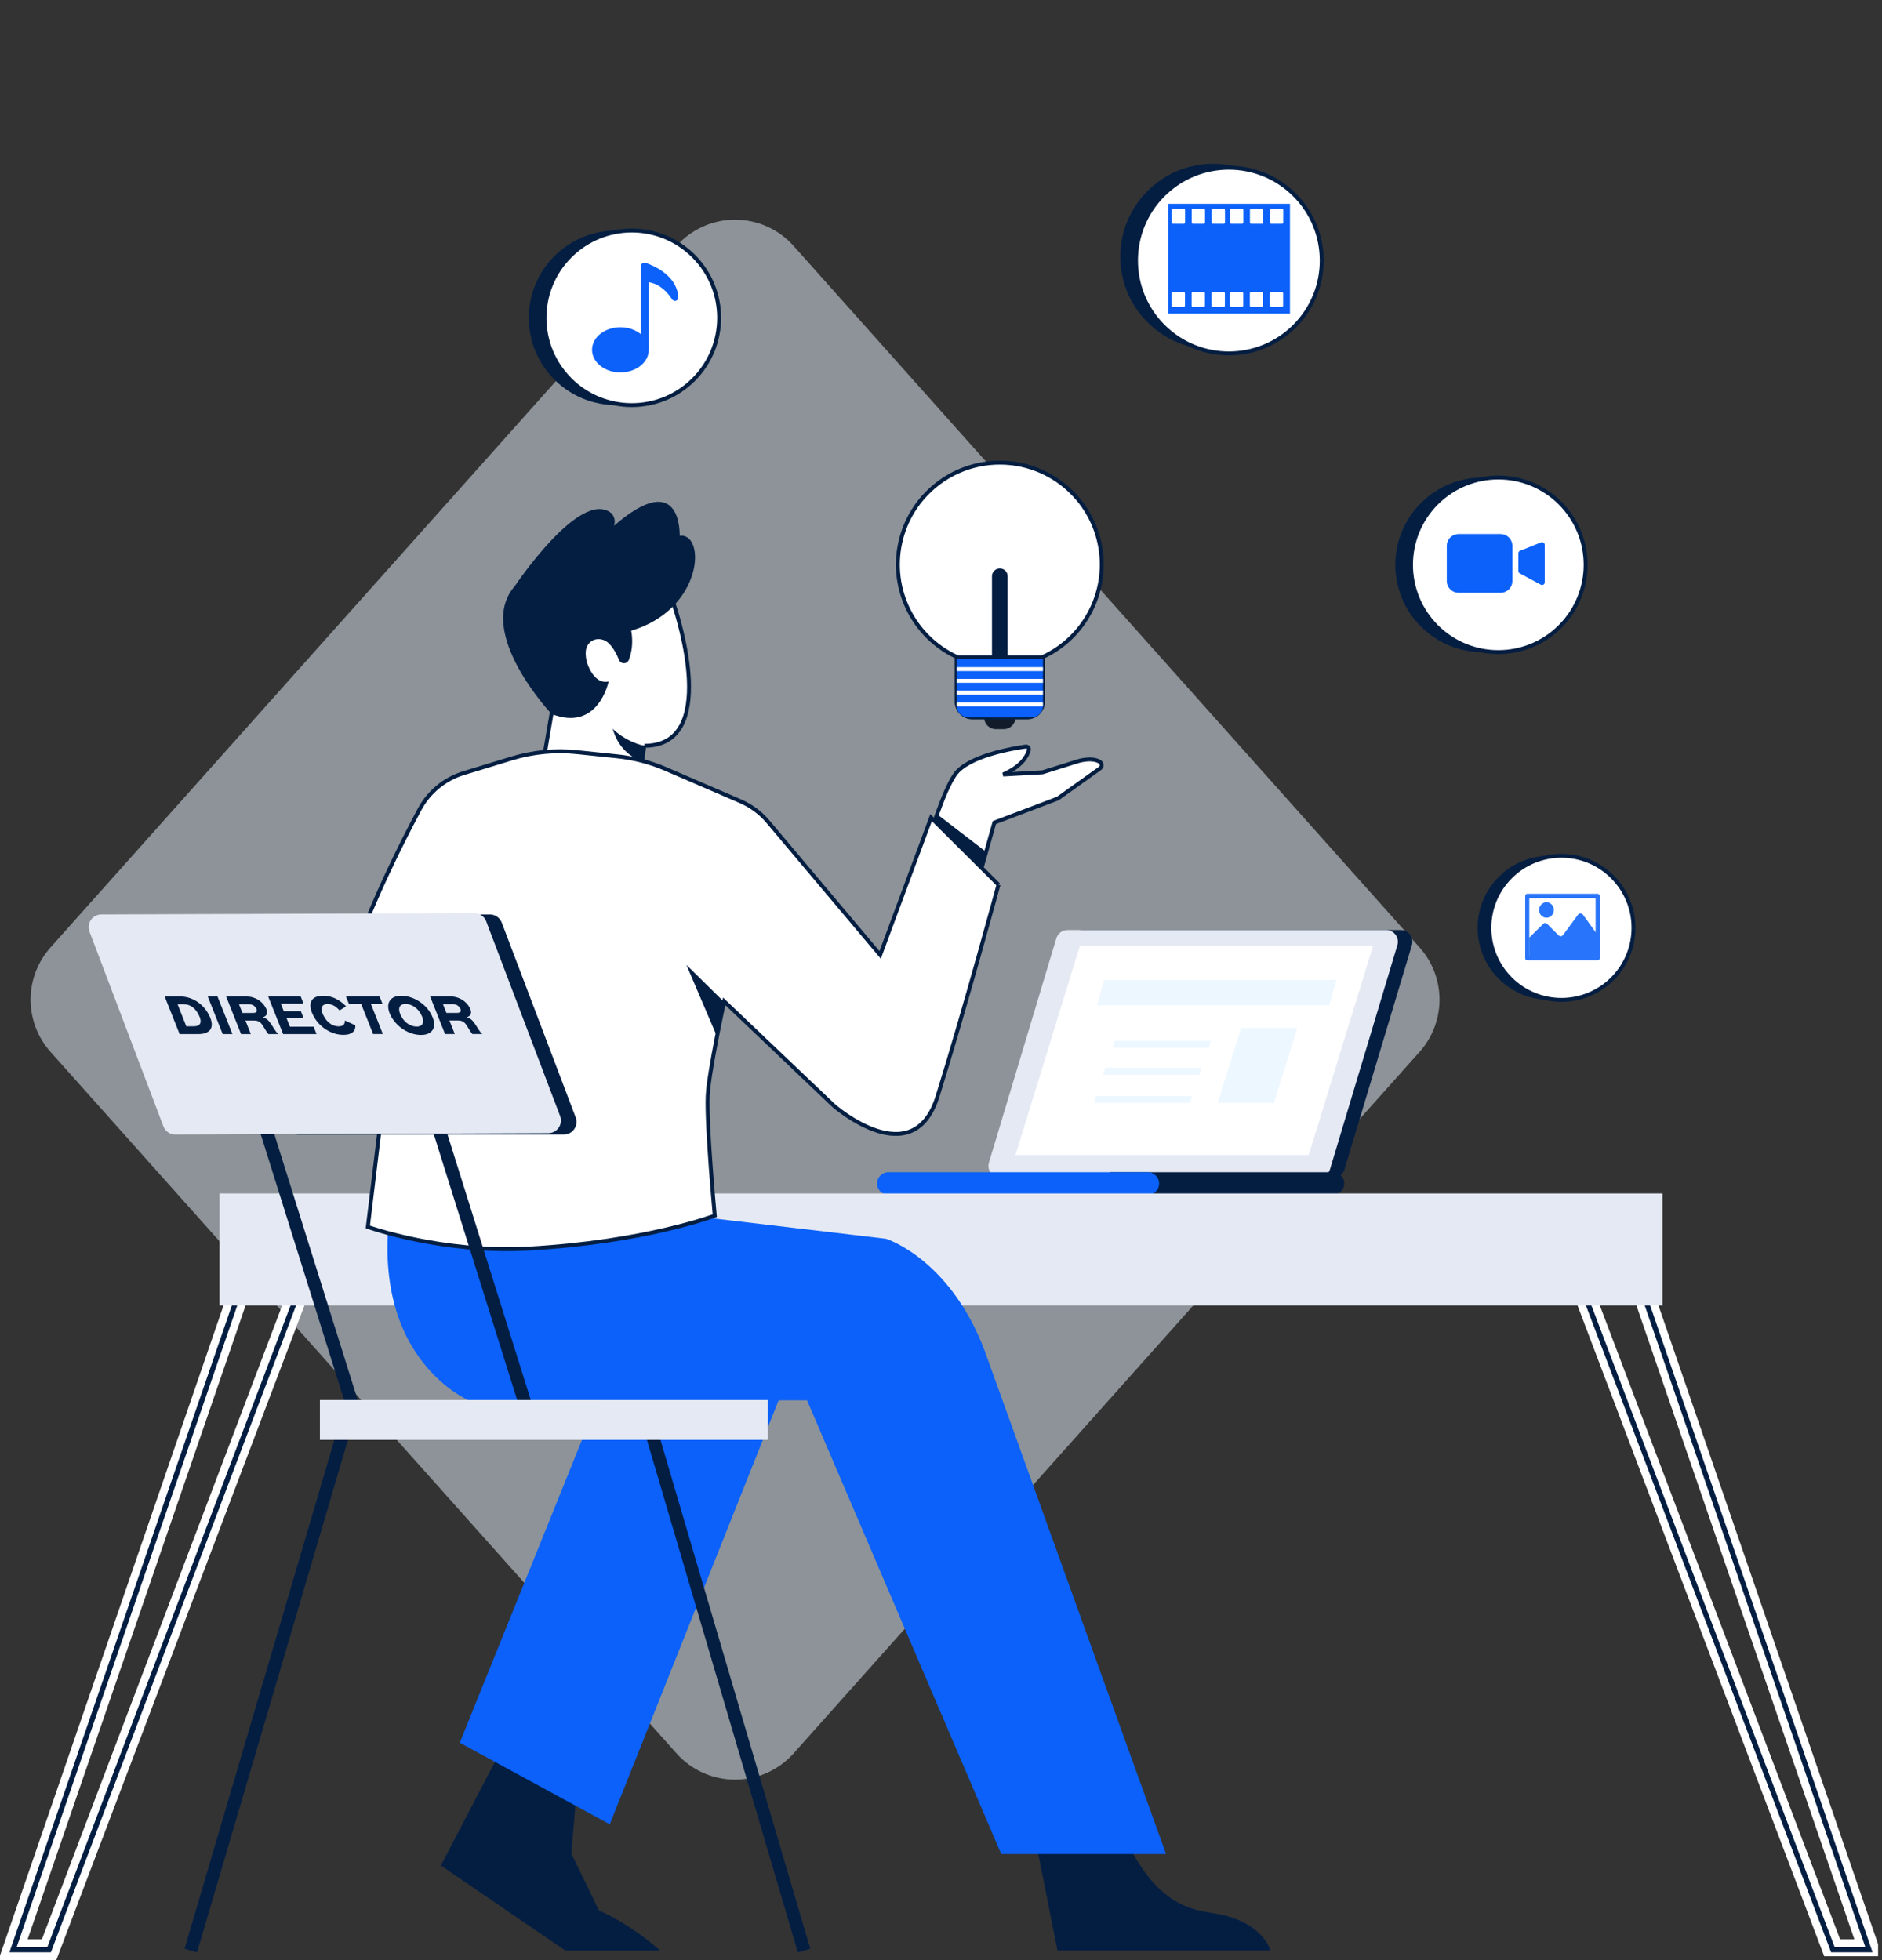 <?xml version="1.0" encoding="utf-8"?>
<svg xmlns="http://www.w3.org/2000/svg" xmlns:xlink="http://www.w3.org/1999/xlink" width="480px" height="500px" viewBox="0 0 480 500" version="1.1">
  <rect x="0" y="0" width="480" height="500" fill="#333333" stroke="none"/>
  <defs>
    <path d="M0 0L78.206 0L78.206 174.089L0 174.089L0 0Z" id="path_1"/>
    <clipPath id="mask_1">
      <use xlink:href="#path_1"/>
    </clipPath>
  </defs>
  <g id="illspt_ill_01" transform="translate(1 1)">
    <path d="M201.396 16.726L361.067 195.686Q361.37 196.025 361.657 196.379Q361.945 196.732 362.216 197.098Q362.487 197.464 362.741 197.842Q362.995 198.22 363.231 198.609Q363.468 198.998 363.686 199.397Q363.905 199.797 364.105 200.206Q364.306 200.615 364.487 201.032Q364.669 201.45 364.831 201.875Q364.993 202.301 365.136 202.733Q365.278 203.166 365.401 203.604Q365.524 204.043 365.627 204.486Q365.73 204.93 365.812 205.378Q365.895 205.826 365.957 206.277Q366.019 206.728 366.06 207.181Q366.101 207.635 366.122 208.09Q366.143 208.545 366.143 209Q366.143 209.455 366.122 209.91Q366.101 210.365 366.06 210.819Q366.019 211.272 365.957 211.723Q365.895 212.174 365.812 212.622Q365.73 213.07 365.627 213.514Q365.524 213.957 365.401 214.396Q365.278 214.834 365.136 215.267Q364.993 215.699 364.831 216.125Q364.669 216.55 364.487 216.968Q364.306 217.385 364.105 217.794Q363.905 218.203 363.687 218.603Q363.468 219.002 363.231 219.391Q362.995 219.78 362.741 220.158Q362.487 220.536 362.216 220.902Q361.945 221.268 361.657 221.621Q361.37 221.975 361.067 222.314L201.396 401.274Q201.045 401.667 200.674 402.041Q200.304 402.415 199.914 402.769Q199.524 403.123 199.116 403.456Q198.708 403.789 198.283 404.1Q197.858 404.411 197.417 404.699Q196.977 404.987 196.522 405.251Q196.066 405.516 195.598 405.756Q195.129 405.996 194.649 406.212Q194.168 406.427 193.677 406.617Q193.186 406.806 192.685 406.97Q192.185 407.133 191.676 407.27Q191.168 407.407 190.653 407.517Q190.138 407.628 189.618 407.71Q189.098 407.793 188.575 407.848Q188.051 407.904 187.525 407.932Q186.999 407.959 186.473 407.959Q185.946 407.959 185.421 407.931Q184.895 407.904 184.371 407.848Q183.848 407.793 183.328 407.71Q182.808 407.628 182.293 407.517Q181.778 407.407 181.269 407.27Q180.761 407.133 180.26 406.97Q179.76 406.806 179.269 406.617Q178.778 406.427 178.297 406.212Q177.817 405.996 177.348 405.756Q176.88 405.516 176.424 405.251Q175.969 404.987 175.528 404.699Q175.088 404.411 174.663 404.1Q174.238 403.789 173.83 403.456Q173.422 403.123 173.032 402.769Q172.642 402.415 172.271 402.041Q171.901 401.667 171.55 401.274L11.879 222.314Q11.576 221.975 11.289 221.621Q11.001 221.268 10.73 220.902Q10.459 220.536 10.205 220.158Q9.951 219.78 9.715 219.391Q9.478 219.002 9.259 218.603Q9.041 218.203 8.84 217.794Q8.64 217.385 8.459 216.968Q8.277 216.55 8.115 216.125Q7.953 215.699 7.81 215.267Q7.668 214.834 7.545 214.396Q7.422 213.957 7.319 213.514Q7.216 213.07 7.134 212.622Q7.051 212.174 6.989 211.723Q6.927 211.272 6.886 210.819Q6.844 210.365 6.824 209.91Q6.803 209.455 6.803 209Q6.803 208.545 6.824 208.09Q6.844 207.635 6.886 207.181Q6.927 206.728 6.989 206.277Q7.051 205.826 7.134 205.378Q7.216 204.93 7.319 204.486Q7.422 204.043 7.545 203.604Q7.668 203.166 7.81 202.733Q7.953 202.301 8.115 201.875Q8.277 201.45 8.459 201.032Q8.64 200.615 8.84 200.206Q9.041 199.797 9.259 199.397Q9.478 198.998 9.715 198.609Q9.951 198.22 10.205 197.842Q10.459 197.464 10.73 197.098Q11.001 196.732 11.289 196.379Q11.576 196.025 11.879 195.686L171.55 16.726Q171.901 16.333 172.271 15.959Q172.642 15.585 173.032 15.231Q173.422 14.877 173.83 14.544Q174.238 14.211 174.663 13.9Q175.088 13.589 175.528 13.301Q175.969 13.013 176.424 12.749Q176.88 12.484 177.348 12.244Q177.817 12.004 178.297 11.788Q178.778 11.573 179.269 11.383Q179.76 11.194 180.261 11.03Q180.761 10.867 181.269 10.73Q181.778 10.593 182.293 10.483Q182.808 10.373 183.328 10.29Q183.848 10.207 184.371 10.152Q184.895 10.096 185.421 10.069Q185.946 10.041 186.473 10.041Q186.999 10.041 187.525 10.069Q188.051 10.096 188.575 10.152Q189.098 10.207 189.618 10.29Q190.138 10.373 190.653 10.483Q191.168 10.593 191.676 10.73Q192.185 10.867 192.685 11.03Q193.186 11.194 193.677 11.383Q194.168 11.573 194.649 11.788Q195.129 12.004 195.598 12.244Q196.066 12.484 196.522 12.749Q196.977 13.013 197.417 13.301Q197.858 13.589 198.283 13.9Q198.708 14.211 199.116 14.544Q199.524 14.877 199.914 15.231Q200.304 15.585 200.674 15.959Q201.045 16.333 201.396 16.726L201.396 16.726Z" transform="translate(0 45)" id="Polygon-Copy-9" fill="#E9F5FE" fill-opacity="0.5" fill-rule="evenodd" stroke="none"/>
    <g id="Group-46" transform="translate(0 127)">
      <path d="M87.115 61.043L104.3 3.85C104.876 1.932 103.439 0 101.436 0L20.178 0C18.858 0 17.693 0.866 17.314 2.13L0.128 59.323C-0.448 61.242 0.989 63.173 2.993 63.173L84.25 63.173C85.571 63.173 86.735 62.307 87.115 61.043" transform="translate(254.804 109.232)" id="Fill-1" fill="#041E42" fill-rule="evenodd" stroke="none"/>
      <path d="M87.115 61.043L104.3 3.85C104.877 1.932 103.44 0 101.436 0L20.178 0C18.858 0 17.694 0.866 17.314 2.13L0.128 59.323C-0.448 61.242 0.99 63.173 2.993 63.173L84.25 63.173C85.571 63.173 86.736 62.307 87.115 61.043" transform="translate(251.099 109.232)" id="Fill-3" fill="#E5E9F3" fill-rule="evenodd" stroke="none"/>
      <path d="M74.79 53.352L91.208 0L16.418 0L0 53.352L74.79 53.352Z" transform="translate(257.999 113.268)" id="Fill-5" fill="#FFFFFF" fill-rule="evenodd" stroke="none"/>
      <path d="M0 5.786L0 0L56.924 0C58.522 0 59.818 1.295 59.818 2.893C59.818 4.49 58.522 5.786 56.924 5.786L0 5.786Z" transform="translate(282.033 171.016)" id="Fill-7" fill="#041E42" fill-rule="evenodd" stroke="none"/>
      <path d="M0 2.893L0 2.893C0 1.295 1.296 0 2.894 0L69.027 0C70.625 0 71.921 1.295 71.921 2.893C71.921 4.49 70.625 5.785 69.027 5.785L2.894 5.785C1.296 5.785 0 4.49 0 2.893" transform="translate(222.705 171.017)" id="Fill-9" fill="#0B61F9" fill-rule="evenodd" stroke="none"/>
      <path d="M61.114 0L59.261 6.48L0 6.48L1.852 0L61.114 0Z" transform="translate(278.776 121.959)" id="Fill-11" fill="#E9F5FE" fill-opacity="0.812" fill-rule="evenodd" stroke="none"/>
      <path d="M0 1.794L24.538 1.794L25.136 0L0.598 0L0 1.794Z" transform="translate(282.727 137.492)" id="Fill-13" fill="#E9F5FE" fill-opacity="0.812" fill-rule="evenodd" stroke="none"/>
      <path d="M0 1.794L24.538 1.794L25.136 0L0.598 0L0 1.794Z" transform="translate(280.334 144.387)" id="Fill-15" fill="#E9F5FE" fill-opacity="0.812" fill-rule="evenodd" stroke="none"/>
      <path d="M0 1.794L24.538 1.794L25.136 0L0.599 0L0 1.794Z" transform="translate(277.941 151.562)" id="Fill-17" fill="#E9F5FE" fill-opacity="0.812" fill-rule="evenodd" stroke="none"/>
      <path d="M20.34 0L14.357 19.136L0 19.136L5.982 0L20.34 0Z" transform="translate(309.551 134.22)" id="Fill-19" fill="#E9F5FE" fill-opacity="0.812" fill-rule="evenodd" stroke="none"/>
      <path d="M12.669 174.089L0 174.089L59.834 0.049L62.97 1.126L4.646 170.773L10.379 170.773L75.105 0L78.206 1.174L12.669 174.089Z" transform="translate(0 196.912)" id="Fill-21" fill="#041E42" fill-rule="evenodd" stroke="#FFFFFF" stroke-width="2"/>
      <g id="Group-25" transform="translate(399.794 196.912)">
        <path d="M0 0L78.206 0L78.206 174.089L0 174.089L0 0Z" id="Clip-24" fill="none" fill-rule="evenodd" stroke="none"/>
        <g clip-path="url(#mask_1)">
          <path d="M78.206 174.089L65.537 174.089L0 1.174L3.101 0L67.827 170.773L73.56 170.773L15.236 1.126L18.372 0.049L78.206 174.089Z" id="Fill-23" fill="#041E42" fill-rule="evenodd" stroke="#FFFFFF" stroke-width="2"/>
        </g>
      </g>
      <path d="M0 28.56L368.03 28.56L368.03 0L0 0L0 28.56Z" transform="translate(54.985 176.441)" id="Fill-26" fill="#E5E9F3" fill-rule="evenodd" stroke="none"/>
      <path d="M26.62 37.163L26.614 37.186L26.073 41.181L24.553 52.32L0 46.336L2.957 29.047L7.921 0L34.143 1.077C34.143 1.077 34.17 1.166 34.226 1.327C35.292 4.514 45.761 37.246 26.62 37.163" transform="translate(136.699 25.073)" id="Fill-28" fill="#FFFFFF" fill-rule="evenodd" stroke="#041E42" stroke-width="1"/>
      <path d="M2.992 21.486C2.992 21.486 19.579 -3.351 27.505 2.842C27.505 2.842 28.965 4.062 28.271 6.121C45.728 -9.002 45.021 8.659 45.021 8.659C51.81 7.872 51.056 27.451 32.67 32.88C33.016 34.845 33.124 37.537 32.08 40.287C31.933 40.675 31.626 40.981 31.233 41.112C30.555 41.338 29.817 41.001 29.552 40.338C29.1 39.202 28.274 37.48 27.045 36.202C25.852 34.964 23.952 34.617 22.519 35.567C21.359 36.336 20.599 37.882 21.358 40.916C21.358 40.916 23.007 46.728 26.897 45.837C26.897 45.837 24.297 58.831 12.328 54.117C12.328 54.117 -7.318 33.231 2.992 21.486" transform="translate(127.325 0)" id="Fill-29" fill="#041E42" fill-rule="evenodd" stroke="none"/>
      <path d="M8.042 4.365L7.501 8.359C4.577 7.232 1.354 4.879 0 0C0 0 2.858 3.116 8.042 4.365" transform="translate(155.271 57.894)" id="Fill-30" fill="#041E42" fill-rule="evenodd" stroke="none"/>
      <path d="M16.078 0L34.623 11.731L33.283 27.799L40.343 42.321C49.217 46.264 55.914 52.526 55.914 52.526L31.757 52.526L0 30.842L16.078 0Z" transform="translate(111.439 317.031)" id="Fill-31" fill="#041E42" fill-rule="evenodd" stroke="none"/>
      <path d="M7.498 37.75L61.826 37.75C61.826 37.75 60.048 30.898 49.133 28.614C44.593 27.664 38.504 27.669 32.012 20.53C25.387 13.245 20.817 0 20.817 0L0 0L7.498 37.75Z" transform="translate(261.199 331.768)" id="Fill-32" fill="#041E42" fill-rule="evenodd" stroke="none"/>
      <path d="M40.353 0L0 99.997L38.256 120.812L86.357 0L40.353 0Z" transform="translate(116.264 216.545)" id="Fill-33" fill="#0B61F9" fill-rule="evenodd" stroke="none"/>
      <path d="M198.58 171.228L156.539 171.228L107.024 55.506L20.74 55.506C20.74 55.506 -7.396 43.808 1.874 0L80.774 0L81.892 8.955L127.131 14.28C127.131 14.28 144.496 19.604 153.178 45.26L198.58 171.228Z" transform="translate(97.821 173.705)" id="Fill-34" fill="#0B61F9" fill-rule="evenodd" stroke="none"/>
      <path d="M45.889 5.583L35.132 13.263L18.959 19.396L16.853 26.877L13.94 37.237L0 31.104C0 31.104 1.94 23.988 4.35 17.264C5.809 13.18 7.445 9.24 8.921 7.136C12.238 2.4 23.602 0.478 26.952 0.007C27.46 -0.064 27.875 0.4 27.747 0.898C27.383 2.328 26.04 5.002 21.192 7.136L31.23 6.577L40.151 3.787C40.151 3.787 43.7 2.604 45.822 3.887C46.447 4.262 46.485 5.157 45.889 5.583" transform="translate(233.655 62.428)" id="Fill-35" fill="#FFFFFF" fill-rule="evenodd" stroke="#041E42" stroke-width="1"/>
      <path d="M16.853 9.614L13.94 19.974L0 13.84C0 13.84 1.94 6.724 4.35 0L16.853 9.614Z" transform="translate(233.655 79.691)" id="Fill-36" fill="#041E42" fill-rule="evenodd" stroke="none"/>
      <path d="M170.214 34.037L153.028 16.922L140.036 51.944L111.444 17.982C109.538 15.718 107.131 13.927 104.412 12.753L85.374 4.527C81.442 2.828 77.274 1.738 73.014 1.295L62.712 0.226C57.108 -0.357 51.444 0.191 46.054 1.836L33.822 5.57C28.993 7.044 24.95 10.37 22.565 14.818C13.208 32.269 -8.914 77.36 3.888 91.808C3.888 91.808 5.503 94.83 12.361 96.524L9.366 121.337C9.366 121.337 28.187 128.089 50.269 126.863C80.117 125.205 97.853 118.452 97.853 118.452C97.853 118.452 95.718 95.54 96.054 87.901C96.32 81.875 100.261 63.794 100.261 63.794L128.205 90.396C128.205 90.396 148.391 108.109 154.666 88.059C161.37 66.637 170.214 34.037 170.214 34.037" transform="translate(83.445 63.639)" id="Fill-37" fill="#FFFFFF" fill-rule="evenodd" stroke="#041E42" stroke-width="1"/>
      <path d="M9.607 9.459L0 0L7.799 18.266L9.607 9.459Z" transform="translate(174.064 118.12)" id="Fill-38" fill="#041E42" fill-rule="evenodd" stroke="none"/>
      <path d="M25.165 81.247L0 0.992L3.165 0L28.33 80.255L25.165 81.247Z" transform="translate(107.106 152.252)" id="Fill-39" fill="#041E42" fill-rule="evenodd" stroke="none"/>
      <path d="M38.74 132.536L0 0.935L3.181 0L41.921 131.6L38.74 132.536Z" transform="translate(163.743 237.496)" id="Fill-40" fill="#041E42" fill-rule="evenodd" stroke="none"/>
      <path d="M3.182 132.536L0 131.6L38.74 0L41.921 0.935L3.182 132.536Z" transform="translate(46.07 237.496)" id="Fill-41" fill="#041E42" fill-rule="evenodd" stroke="none"/>
      <path d="M25.165 81.247L0 0.992L3.165 0L28.33 80.255L25.165 81.247Z" transform="translate(63.039 152.494)" id="Fill-42" fill="#041E42" fill-rule="evenodd" stroke="none"/>
      <path d="M0 10.165L114.221 10.165L114.221 0L0 0L0 10.165Z" transform="translate(80.59 229.131)" id="Fill-43" fill="#E5E9F3" fill-rule="evenodd" stroke="none"/>
      <path d="M70.891 0C72.236 0 73.44 0.832 73.917 2.088L92.769 51.77C93.572 53.886 92.008 56.152 89.743 56.152L22.091 56.152C20.747 56.152 19.542 55.321 19.065 54.064L0.213 4.383C-0.59 2.266 0.974 0 3.24 0L70.891 0Z" transform="translate(53.056 105.261)" id="Fill-44" fill="#041E42" fill-rule="evenodd" stroke="none"/>
      <path d="M98.364 0C99.709 0 100.913 0.832 101.39 2.088L120.242 51.77C121.045 53.886 119.481 56.152 117.216 56.152L22.091 56.501C20.747 56.501 19.542 55.67 19.065 54.413L0.213 4.732C-0.59 2.616 0.974 0.349 3.24 0.349L98.364 0Z" transform="translate(21.61 104.912)" id="Fill-45" fill="#E5E9F3" fill-rule="evenodd" stroke="none"/>
      <g id="Group-20" transform="translate(41 126)">
        <path d="M7.429 7.602C8.37 7.601 8.932 7.308 9.112 6.719C9.293 6.131 9.053 5.283 8.393 4.175C7.97 3.464 7.462 2.923 6.869 2.55C6.276 2.178 5.643 1.992 4.969 1.992L3.298 1.992L5.511 7.603L7.429 7.602ZM0 0.001L4.016 0C4.741 0 5.444 0.103 6.124 0.31C6.805 0.517 7.447 0.805 8.05 1.173C8.654 1.541 9.205 1.981 9.704 2.493C10.204 3.004 10.634 3.564 10.997 4.174C11.466 4.961 11.772 5.686 11.918 6.35C12.063 7.014 12.038 7.586 11.844 8.064C11.649 8.542 11.277 8.917 10.731 9.187C10.184 9.458 9.448 9.594 8.524 9.594L3.81 9.596L0 0.001Z" transform="translate(0 0.192)" id="Fill-1" fill="#041E42" fill-rule="evenodd" stroke="none"/>
        <path d="M0 0.001L2.487 0L6.297 9.594L3.81 9.595L0 0.001Z" transform="translate(10.985 0.19)" id="Fill-4" fill="#041E42" fill-rule="evenodd" stroke="none"/>
        <path d="M6.88 4.201C7.156 4.201 7.366 4.165 7.509 4.093C7.651 4.021 7.747 3.928 7.796 3.814C7.844 3.699 7.849 3.566 7.81 3.414C7.771 3.262 7.704 3.105 7.608 2.945C7.457 2.691 7.239 2.468 6.953 2.278C6.667 2.088 6.329 1.992 5.94 1.993L3.285 1.994L4.16 4.202L6.88 4.201ZM0 0.002L5.13 0C5.717 0 6.262 0.074 6.765 0.222C7.267 0.37 7.721 0.567 8.126 0.812C8.531 1.057 8.89 1.341 9.203 1.662C9.515 1.984 9.777 2.322 9.989 2.677C10.216 3.058 10.357 3.396 10.412 3.692C10.467 3.988 10.457 4.244 10.383 4.46C10.309 4.675 10.179 4.854 9.995 4.994C9.81 5.134 9.596 5.245 9.353 5.33C9.666 5.406 9.94 5.518 10.175 5.666C10.41 5.814 10.623 5.99 10.813 6.193C10.994 6.396 11.166 6.611 11.328 6.84C11.49 7.068 11.646 7.303 11.799 7.544C11.951 7.785 12.105 8.029 12.26 8.274C12.414 8.519 12.576 8.756 12.747 8.985C12.962 9.272 13.13 9.446 13.252 9.505L13.305 9.593L10.791 9.594C10.566 9.332 10.359 9.053 10.169 8.756C9.98 8.46 9.768 8.114 9.531 7.716C9.349 7.412 9.174 7.158 9.005 6.955C8.837 6.752 8.659 6.591 8.472 6.472C8.285 6.354 8.082 6.27 7.861 6.219C7.641 6.168 7.384 6.143 7.09 6.143L4.927 6.143L6.296 9.595L3.81 9.596L0 0.002Z" transform="translate(15.674 0.188)" id="Fill-6" fill="#041E42" fill-rule="evenodd" stroke="none"/>
        <path d="M0 0.002L8.29 0L9.024 1.84L3.22 1.841L3.978 3.745L8.33 3.744L9.051 5.584L4.698 5.585L5.553 7.717L11.59 7.716L12.333 9.594L3.809 9.597L0 0.002Z" transform="translate(26.4 0.184)" id="Fill-8" fill="#041E42" fill-rule="evenodd" stroke="none"/>
        <path d="M8.438 9.975C7.669 9.975 6.921 9.863 6.191 9.639C5.462 9.415 4.776 9.106 4.136 8.713C3.496 8.32 2.915 7.861 2.39 7.336C1.867 6.812 1.423 6.245 1.06 5.635C0.566 4.807 0.246 4.047 0.099 3.357C-0.049 2.669 -0.031 2.074 0.151 1.574C0.333 1.075 0.681 0.688 1.195 0.413C1.709 0.138 2.372 0.001 3.184 0C4.359 0 5.432 0.236 6.405 0.71C7.379 1.184 8.279 1.848 9.107 2.702L7.434 3.743C6.97 3.21 6.486 2.804 5.983 2.525C5.481 2.246 4.944 2.106 4.374 2.106C3.985 2.106 3.663 2.183 3.409 2.335C3.154 2.488 2.989 2.71 2.912 3.001C2.835 3.294 2.848 3.649 2.95 4.068C3.053 4.487 3.264 4.962 3.581 5.495C4.025 6.24 4.565 6.811 5.203 7.209C5.842 7.606 6.506 7.805 7.198 7.804C7.768 7.804 8.183 7.676 8.444 7.417C8.704 7.159 8.821 6.789 8.793 6.307L11.456 7.537C11.485 7.875 11.45 8.195 11.353 8.495C11.255 8.796 11.085 9.054 10.842 9.27C10.599 9.485 10.281 9.657 9.885 9.784C9.49 9.911 9.008 9.975 8.438 9.975" transform="translate(37.164 0.005)" id="Fill-10" fill="#041E42" fill-rule="evenodd" stroke="none"/>
        <path d="M3.897 1.956L0.775 1.957L0 0.002L8.576 0L9.351 1.954L6.384 1.955L9.419 9.596L6.932 9.596L3.897 1.956Z" transform="translate(46.231 0.179)" id="Fill-12" fill="#041E42" fill-rule="evenodd" stroke="none"/>
        <path d="M7.249 7.868C7.681 7.868 8.032 7.787 8.304 7.627C8.575 7.466 8.753 7.235 8.838 6.935C8.922 6.635 8.916 6.277 8.821 5.862C8.725 5.448 8.526 4.987 8.224 4.479C7.987 4.081 7.72 3.735 7.422 3.438C7.125 3.143 6.812 2.895 6.482 2.696C6.152 2.498 5.811 2.349 5.459 2.253C5.108 2.155 4.759 2.106 4.414 2.106C3.982 2.107 3.633 2.187 3.366 2.348C3.099 2.509 2.925 2.739 2.845 3.04C2.765 3.34 2.776 3.7 2.879 4.119C2.981 4.537 3.186 5.005 3.494 5.521C3.942 6.274 4.507 6.853 5.189 7.259C5.872 7.666 6.558 7.869 7.249 7.868M8.371 10.001C7.62 10.001 6.881 9.888 6.152 9.664C5.424 9.441 4.734 9.13 4.083 8.732C3.432 8.335 2.835 7.865 2.293 7.324C1.751 6.782 1.29 6.195 0.912 5.56C0.444 4.773 0.157 4.041 0.051 3.364C-0.054 2.687 0.004 2.099 0.223 1.6C0.443 1.101 0.819 0.709 1.348 0.426C1.878 0.142 2.54 0 3.334 0C4.024 0 4.724 0.103 5.433 0.311C6.143 0.518 6.827 0.811 7.486 1.192C8.144 1.573 8.755 2.032 9.321 2.569C9.887 3.106 10.366 3.704 10.759 4.365C11.223 5.142 11.519 5.875 11.646 6.56C11.774 7.245 11.735 7.842 11.528 8.349C11.321 8.857 10.955 9.26 10.429 9.556C9.901 9.852 9.216 10 8.371 10.001" transform="translate(57.008 0)" id="Fill-14" fill="#041E42" fill-rule="evenodd" stroke="none"/>
        <path d="M6.88 4.201C7.156 4.201 7.366 4.165 7.509 4.093C7.651 4.021 7.747 3.928 7.796 3.813C7.844 3.699 7.849 3.566 7.81 3.413C7.771 3.261 7.704 3.105 7.608 2.944C7.457 2.691 7.239 2.468 6.953 2.277C6.667 2.088 6.329 1.992 5.94 1.992L3.285 1.993L4.16 4.201L6.88 4.201ZM0 0.001L5.13 0C5.717 0 6.262 0.074 6.765 0.222C7.267 0.37 7.721 0.567 8.126 0.812C8.531 1.057 8.89 1.34 9.203 1.662C9.515 1.983 9.777 2.322 9.989 2.677C10.216 3.058 10.357 3.396 10.412 3.692C10.467 3.988 10.457 4.244 10.383 4.46C10.309 4.675 10.179 4.854 9.995 4.994C9.81 5.133 9.596 5.245 9.353 5.33C9.666 5.406 9.94 5.518 10.175 5.665C10.41 5.814 10.623 5.989 10.813 6.193C10.994 6.396 11.166 6.611 11.328 6.839C11.49 7.068 11.646 7.303 11.799 7.544C11.951 7.785 12.105 8.028 12.26 8.273C12.414 8.519 12.576 8.756 12.747 8.985C12.962 9.272 13.13 9.446 13.252 9.504L13.305 9.593L10.791 9.594C10.566 9.332 10.359 9.053 10.169 8.756C9.98 8.46 9.768 8.113 9.531 7.716C9.349 7.412 9.174 7.158 9.005 6.955C8.837 6.751 8.659 6.59 8.472 6.472C8.285 6.354 8.082 6.269 7.861 6.218C7.641 6.168 7.384 6.143 7.09 6.143L4.927 6.143L6.296 9.595L3.81 9.596L0 0.001Z" transform="translate(67.696 0.175)" id="Fill-17" fill="#041E42" fill-rule="evenodd" stroke="none"/>
      </g>
    </g>
    <g id="Asset-11" transform="translate(44 0)">
      <g id="Lamp" transform="translate(183.997 117.012)">
        <path d="M0 0L8 0L8 6C8 7.657 6.657 9 5 9L3 9C1.343 9 0 7.657 0 6L0 0Z" transform="translate(22.003 58.988)" id="Path" fill="#111B2A" fill-rule="evenodd" stroke="none"/>
        <path d="M15.003 49.558C3.959 44.402 -2.021 32.265 0.62 20.366C3.261 8.467 13.814 0 26.003 0C38.191 0 48.744 8.467 51.385 20.366C54.026 32.265 48.047 44.402 37.003 49.558L37.003 60.988C37.003 63.198 35.212 64.988 33.003 64.988L19.003 64.988C16.793 64.988 15.003 63.198 15.003 60.988L15.003 49.558Z" id="Path" fill="#FFFFFF" fill-rule="evenodd" stroke="#041E42" stroke-width="1"/>
        <path d="M2 0L2 0C3.105 0 4 0.895 4 2L4 25C4 26.105 3.105 27 2 27L2 27C0.895 27 0 26.105 0 25L0 2C0 0.895 0.895 0 2 0Z" transform="translate(24.003 26.988)" id="Path" fill="#041E42" fill-rule="evenodd" stroke="none"/>
        <path d="M0 0.5L22 0.5" transform="translate(15.003 49.168)" id="Path-158" fill="none" fill-rule="evenodd" stroke="#041E42" stroke-width="1"/>
        <path d="M2.84217e-14 0L22 0L22 12C22 13.657 20.657 15 19 15L3 15C1.343 15 0 13.657 0 12L2.84217e-14 0Z" transform="translate(15.003 49.988)" id="Path" fill="#0B61F9" fill-rule="evenodd" stroke="none"/>
        <path d="M0 0.5L22 0.5" transform="translate(15.003 52.168)" id="Path-158-Copy" fill="none" fill-rule="evenodd" stroke="#FFFFFF" stroke-width="1"/>
        <path d="M0 0.5L22 0.5" transform="translate(15.003 55.168)" id="Path-158-Copy-2" fill="none" fill-rule="evenodd" stroke="#FFFFFF" stroke-width="1"/>
        <path d="M0 0.5L22 0.5" transform="translate(15.003 58.168)" id="Path-158-Copy-3" fill="none" fill-rule="evenodd" stroke="#FFFFFF" stroke-width="1"/>
        <path d="M0 0.5L22 0.5" transform="translate(15.003 61.168)" id="Path-158-Copy-4" fill="none" fill-rule="evenodd" stroke="#FFFFFF" stroke-width="1"/>
      </g>
      <g id="Asset-1" transform="translate(80.647 30.968)">
        <g id="Group-25" transform="translate(0 17.606)">
          <path d="M22.274 44.548C34.575 44.548 44.548 34.575 44.548 22.274C44.548 9.972 34.575 -6.18224e-15 22.274 0C9.972 7.41869e-15 3.5857e-14 9.972 0 22.274C-1.01389e-13 34.575 9.972 44.548 22.274 44.548Z" transform="matrix(0.707 -0.707 0.707 0.707 9.536743E-07 31.5)" id="Oval" fill="#041E42" stroke="none"/>
          <path d="M22.274 44.548C34.575 44.548 44.548 34.575 44.548 22.274C44.548 9.972 34.575 -6.18224e-15 22.274 0C9.972 7.41869e-15 3.5857e-14 9.972 0 22.274C-1.01389e-13 34.575 9.972 44.548 22.274 44.548Z" transform="matrix(0.707 -0.707 0.707 0.707 4 31.5)" id="Oval" fill="#FFFFFF" stroke="#041E42" stroke-width="1"/>
          <path d="M13.703 0.054C13.407 -0.049 13.079 -0.003 12.824 0.178C12.568 0.359 12.417 0.652 12.417 0.965L12.417 18.226C11.103 17.149 9.268 16.477 7.233 16.477C3.239 16.477 0 19.057 0 22.239C0 25.42 3.239 28 7.233 28C11.227 28 14.466 25.42 14.466 22.247C14.466 22.22 14.466 22.194 14.466 22.166L14.466 22.166L14.466 4.996C17.333 5.43 19.279 7.599 20.419 9.365C20.63 9.695 21.039 9.84 21.412 9.717C21.785 9.594 22.027 9.234 21.998 8.844C21.714 3.511 16.249 0.954 13.703 0.054Z" transform="translate(25.353 17.426)" id="Path" fill="#0B61F9" stroke="none"/>
        </g>
        <g id="Group-25-Copy" transform="translate(221 80.606)">
          <path d="M22.274 44.548C34.575 44.548 44.548 34.575 44.548 22.274C44.548 9.972 34.575 -6.18224e-15 22.274 0C9.972 7.41869e-15 3.5857e-14 9.972 0 22.274C-1.01389e-13 34.575 9.972 44.548 22.274 44.548Z" transform="matrix(0.707 -0.707 0.707 0.707 9.536743E-07 31.5)" id="Oval" fill="#041E42" stroke="none"/>
          <path d="M22.274 44.548C34.575 44.548 44.548 34.575 44.548 22.274C44.548 9.972 34.575 -6.18224e-15 22.274 0C9.972 7.41869e-15 3.5857e-14 9.972 0 22.274C-1.01389e-13 34.575 9.972 44.548 22.274 44.548Z" transform="matrix(0.707 -0.707 0.707 0.707 4 31.5)" id="Oval" fill="#FFFFFF" stroke="#041E42" stroke-width="1"/>
          <g id="Asset-1" transform="translate(22.353 23.646)">
            <path d="M3.029 0L13.699 0Q13.848 0 13.996 0.015Q14.144 0.029 14.29 0.058Q14.436 0.087 14.578 0.13Q14.721 0.174 14.858 0.231Q14.996 0.288 15.127 0.358Q15.258 0.428 15.382 0.51Q15.506 0.593 15.621 0.688Q15.736 0.782 15.841 0.887Q15.946 0.992 16.041 1.107Q16.135 1.222 16.218 1.346Q16.3 1.47 16.37 1.601Q16.441 1.732 16.498 1.87Q16.555 2.007 16.598 2.15Q16.641 2.292 16.67 2.438Q16.699 2.584 16.714 2.732Q16.728 2.88 16.728 3.029L16.728 11.971Q16.728 12.12 16.714 12.268Q16.699 12.416 16.67 12.562Q16.641 12.708 16.598 12.85Q16.555 12.993 16.498 13.13Q16.441 13.268 16.37 13.399Q16.3 13.53 16.218 13.654Q16.135 13.777 16.041 13.893Q15.946 14.008 15.841 14.113Q15.736 14.218 15.621 14.312Q15.506 14.407 15.382 14.489Q15.258 14.572 15.127 14.642Q14.996 14.713 14.858 14.769Q14.721 14.826 14.578 14.87Q14.436 14.913 14.29 14.942Q14.144 14.971 13.996 14.985Q13.848 15 13.699 15L3.029 15Q2.88 15 2.732 14.985Q2.584 14.971 2.438 14.942Q2.292 14.913 2.15 14.87Q2.007 14.826 1.87 14.769Q1.732 14.713 1.601 14.642Q1.47 14.572 1.346 14.489Q1.222 14.407 1.107 14.312Q0.992 14.218 0.887 14.113Q0.782 14.008 0.688 13.893Q0.593 13.777 0.51 13.654Q0.428 13.53 0.358 13.399Q0.288 13.268 0.231 13.13Q0.174 12.993 0.13 12.85Q0.087 12.708 0.058 12.562Q0.029 12.416 0.015 12.268Q0 12.12 0 11.971L0 3.029Q0 2.88 0.015 2.732Q0.029 2.584 0.058 2.438Q0.087 2.292 0.13 2.15Q0.174 2.007 0.231 1.87Q0.288 1.732 0.358 1.601Q0.428 1.47 0.51 1.346Q0.593 1.222 0.688 1.107Q0.782 0.992 0.887 0.887Q0.992 0.782 1.107 0.688Q1.222 0.593 1.346 0.51Q1.47 0.428 1.601 0.358Q1.732 0.288 1.87 0.231Q2.007 0.174 2.15 0.13Q2.292 0.087 2.438 0.058Q2.584 0.029 2.732 0.015Q2.88 0 3.029 0L3.029 0Z" id="Rectangle" fill="#0B61F9" stroke="none"/>
            <path d="M0 2.797L0 7.36C0.002 7.605 0.136 7.83 0.351 7.948L5.704 10.83C5.917 10.953 6.179 10.951 6.39 10.825C6.6 10.698 6.725 10.468 6.717 10.223L6.717 0.664C6.713 0.445 6.603 0.241 6.422 0.117C6.241 -0.006 6.011 -0.034 5.806 0.043L0.425 2.176C0.171 2.277 0.002 2.523 0 2.797Z" transform="translate(18.261 2.09)" id="Path" fill="#0B61F9" stroke="none"/>
          </g>
        </g>
        <g id="Group-23" transform="translate(243.598 178.711)">
          <path d="M18.385 36.77C28.538 36.77 36.77 28.538 36.77 18.385C36.77 8.231 28.538 -1.6329e-14 18.385 0C8.231 2.04112e-14 8.57271e-14 8.231 0 18.385C-1.83701e-14 28.538 8.231 36.77 18.385 36.77Z" transform="matrix(0.707 -0.707 0.707 0.707 4.7683716E-07 26)" id="Oval" fill="#041E42" stroke="none"/>
          <path d="M18.385 36.77C28.538 36.77 36.77 28.538 36.77 18.385C36.77 8.231 28.538 -1.6329e-14 18.385 0C8.231 2.04112e-14 8.57271e-14 8.231 0 18.385C-1.83701e-14 28.538 8.231 36.77 18.385 36.77Z" transform="matrix(0.707 -0.707 0.707 0.707 3 26)" id="Oval" fill="#FFFFFF" stroke="#041E42" stroke-width="1"/>
          <g id="Group" transform="translate(19.755 17.32)" opacity="0.88">
            <path d="M19 16.443C19 16.75 18.767 17 18.48 17L0.521 17C0.383 17 0.251 16.942 0.153 16.837C0.055 16.733 -3.16822e-07 16.591 0 16.443L0 0.557C-3.16822e-07 0.409 0.055 0.267 0.153 0.163C0.251 0.058 0.383 -0 0.521 2.54813e-06L18.48 2.54813e-06C18.767 2.54813e-06 19 0.249 19 0.557L19 16.443ZM1.042 15.886L17.959 15.886L17.959 1.114L1.042 1.114L1.042 15.886Z" id="Shape" fill="#0B61F9" stroke="none"/>
            <path d="M13.721 0.319C13.568 0.118 13.34 0.001 13.098 3.47204e-05C12.86 -0.002 12.634 0.112 12.484 0.311L8.64 5.515C8.507 5.692 8.312 5.803 8.1 5.82C7.889 5.837 7.68 5.759 7.524 5.605L4.59 2.665C4.319 2.374 3.881 2.37 3.606 2.656L0 6.212L0 11L18 11L18 6.212L13.721 0.319Z" transform="translate(1 5)" id="Path" fill="#0B61F9" stroke="none"/>
            <path d="M1.886 3.861C2.952 3.836 3.836 2.952 3.861 1.886C3.885 0.82 3.041 -0.024 1.975 0.001C0.909 0.025 0.025 0.909 0.001 1.975C-0.024 3.041 0.82 3.885 1.886 3.861Z" transform="matrix(0.707 -0.707 0.707 0.707 2.694 4.13)" id="Oval" fill="#0B61F9" stroke="none"/>
          </g>
        </g>
        <g id="Group-19" transform="translate(150.278 0)">
          <path d="M23.688 47.376C36.771 47.376 47.376 36.771 47.376 23.688C47.376 10.605 36.771 3.08356e-13 23.688 0C10.605 -4.47084e-14 -1.25578e-13 10.605 0 23.688C2.14337e-13 36.771 10.605 47.376 23.688 47.376Z" transform="matrix(0.707 -0.707 0.707 0.707 9.536743E-07 33.5)" id="Oval" fill="#041E42" stroke="none"/>
          <path d="M23.688 47.376C36.771 47.376 47.376 36.771 47.376 23.688C47.376 10.605 36.771 3.08356e-13 23.688 0C10.605 -4.47084e-14 -1.25578e-13 10.605 0 23.688C2.14337e-13 36.771 10.605 47.376 23.688 47.376Z" transform="matrix(0.707 -0.707 0.707 0.707 4 34.5)" id="Oval" fill="#FFFFFF" stroke="#041E42" stroke-width="1"/>
          <path d="M31 0L0 0L0 28L31 28L31 0ZM4.247 4.778C4.247 4.951 4.107 5.09 3.934 5.09L1.163 5.09C0.991 5.09 0.851 4.951 0.851 4.778L0.851 1.585C0.851 1.413 0.991 1.273 1.163 1.273L3.934 1.273C4.107 1.273 4.247 1.413 4.247 1.585L4.247 4.778ZM9.337 4.778C9.336 4.951 9.195 5.09 9.022 5.09L6.252 5.09C6.079 5.09 5.939 4.951 5.939 4.778L5.939 1.585C5.939 1.413 6.079 1.273 6.252 1.273L9.022 1.273C9.195 1.273 9.336 1.413 9.337 1.585L9.337 4.778ZM14.427 4.778C14.427 4.951 14.287 5.09 14.114 5.09L11.342 5.09C11.259 5.09 11.179 5.058 11.12 4.999C11.062 4.94 11.029 4.861 11.029 4.778L11.029 1.585C11.029 1.503 11.062 1.423 11.12 1.365C11.179 1.306 11.259 1.273 11.342 1.273L14.114 1.273C14.287 1.273 14.427 1.413 14.427 1.585L14.427 4.778ZM19.099 4.778C19.098 4.951 18.957 5.09 18.784 5.09L16.014 5.09C15.931 5.09 15.851 5.058 15.793 4.999C15.734 4.94 15.701 4.861 15.701 4.778L15.701 1.585C15.701 1.503 15.734 1.423 15.793 1.365C15.851 1.306 15.931 1.273 16.014 1.273L18.784 1.273C18.957 1.273 19.098 1.413 19.099 1.585L19.099 4.778ZM24.189 4.778C24.189 4.861 24.155 4.94 24.097 4.999C24.038 5.058 23.959 5.09 23.876 5.09L21.104 5.09C20.931 5.09 20.791 4.951 20.791 4.778L20.791 1.585C20.791 1.413 20.931 1.273 21.104 1.273L23.876 1.273C23.959 1.273 24.038 1.306 24.097 1.365C24.155 1.423 24.189 1.503 24.189 1.585L24.189 4.778ZM29.279 4.778C29.279 4.951 29.139 5.09 28.966 5.09L26.194 5.09C26.021 5.09 25.881 4.951 25.881 4.778L25.881 1.585C25.881 1.413 26.021 1.273 26.194 1.273L28.966 1.273C29.139 1.273 29.279 1.413 29.279 1.585L29.279 4.778ZM4.223 25.99C4.223 26.162 4.083 26.302 3.91 26.302L1.14 26.302C0.967 26.302 0.827 26.162 0.827 25.99L0.827 22.797C0.827 22.625 0.967 22.485 1.14 22.485L3.91 22.485C4.083 22.485 4.223 22.625 4.223 22.797L4.223 25.99ZM9.313 25.99C9.312 26.162 9.171 26.302 8.998 26.302L6.228 26.302C6.055 26.302 5.915 26.162 5.915 25.99L5.915 22.797C5.915 22.625 6.055 22.485 6.228 22.485L8.998 22.485C9.171 22.485 9.312 22.624 9.313 22.797L9.313 25.99ZM14.403 25.99C14.403 26.162 14.263 26.302 14.09 26.302L11.318 26.302C11.235 26.302 11.156 26.269 11.097 26.21C11.038 26.152 11.005 26.073 11.005 25.99L11.005 22.797C11.005 22.714 11.038 22.635 11.097 22.576C11.156 22.517 11.235 22.485 11.318 22.485L14.09 22.485C14.263 22.485 14.403 22.625 14.403 22.797L14.403 25.99ZM19.075 25.99C19.074 26.162 18.933 26.302 18.76 26.302L15.99 26.302C15.817 26.302 15.677 26.162 15.677 25.99L15.677 22.797C15.677 22.625 15.817 22.485 15.99 22.485L18.76 22.485C18.933 22.485 19.074 22.624 19.075 22.797L19.075 25.99ZM24.165 25.99C24.165 26.162 24.025 26.302 23.852 26.302L21.08 26.302C20.907 26.302 20.767 26.162 20.767 25.99L20.767 22.797C20.767 22.625 20.907 22.485 21.08 22.485L23.852 22.485C24.025 22.485 24.165 22.625 24.165 22.797L24.165 25.99ZM29.255 25.99C29.255 26.162 29.115 26.302 28.942 26.302L26.17 26.302C25.997 26.302 25.857 26.162 25.857 25.99L25.857 22.797C25.857 22.625 25.997 22.485 26.17 22.485L28.942 22.485C29.115 22.485 29.255 22.625 29.255 22.797L29.255 25.99Z" transform="translate(22.075 20.032)" id="Shape" fill="#0B61F9" stroke="none"/>
        </g>
      </g>
    </g>
  </g>
</svg>